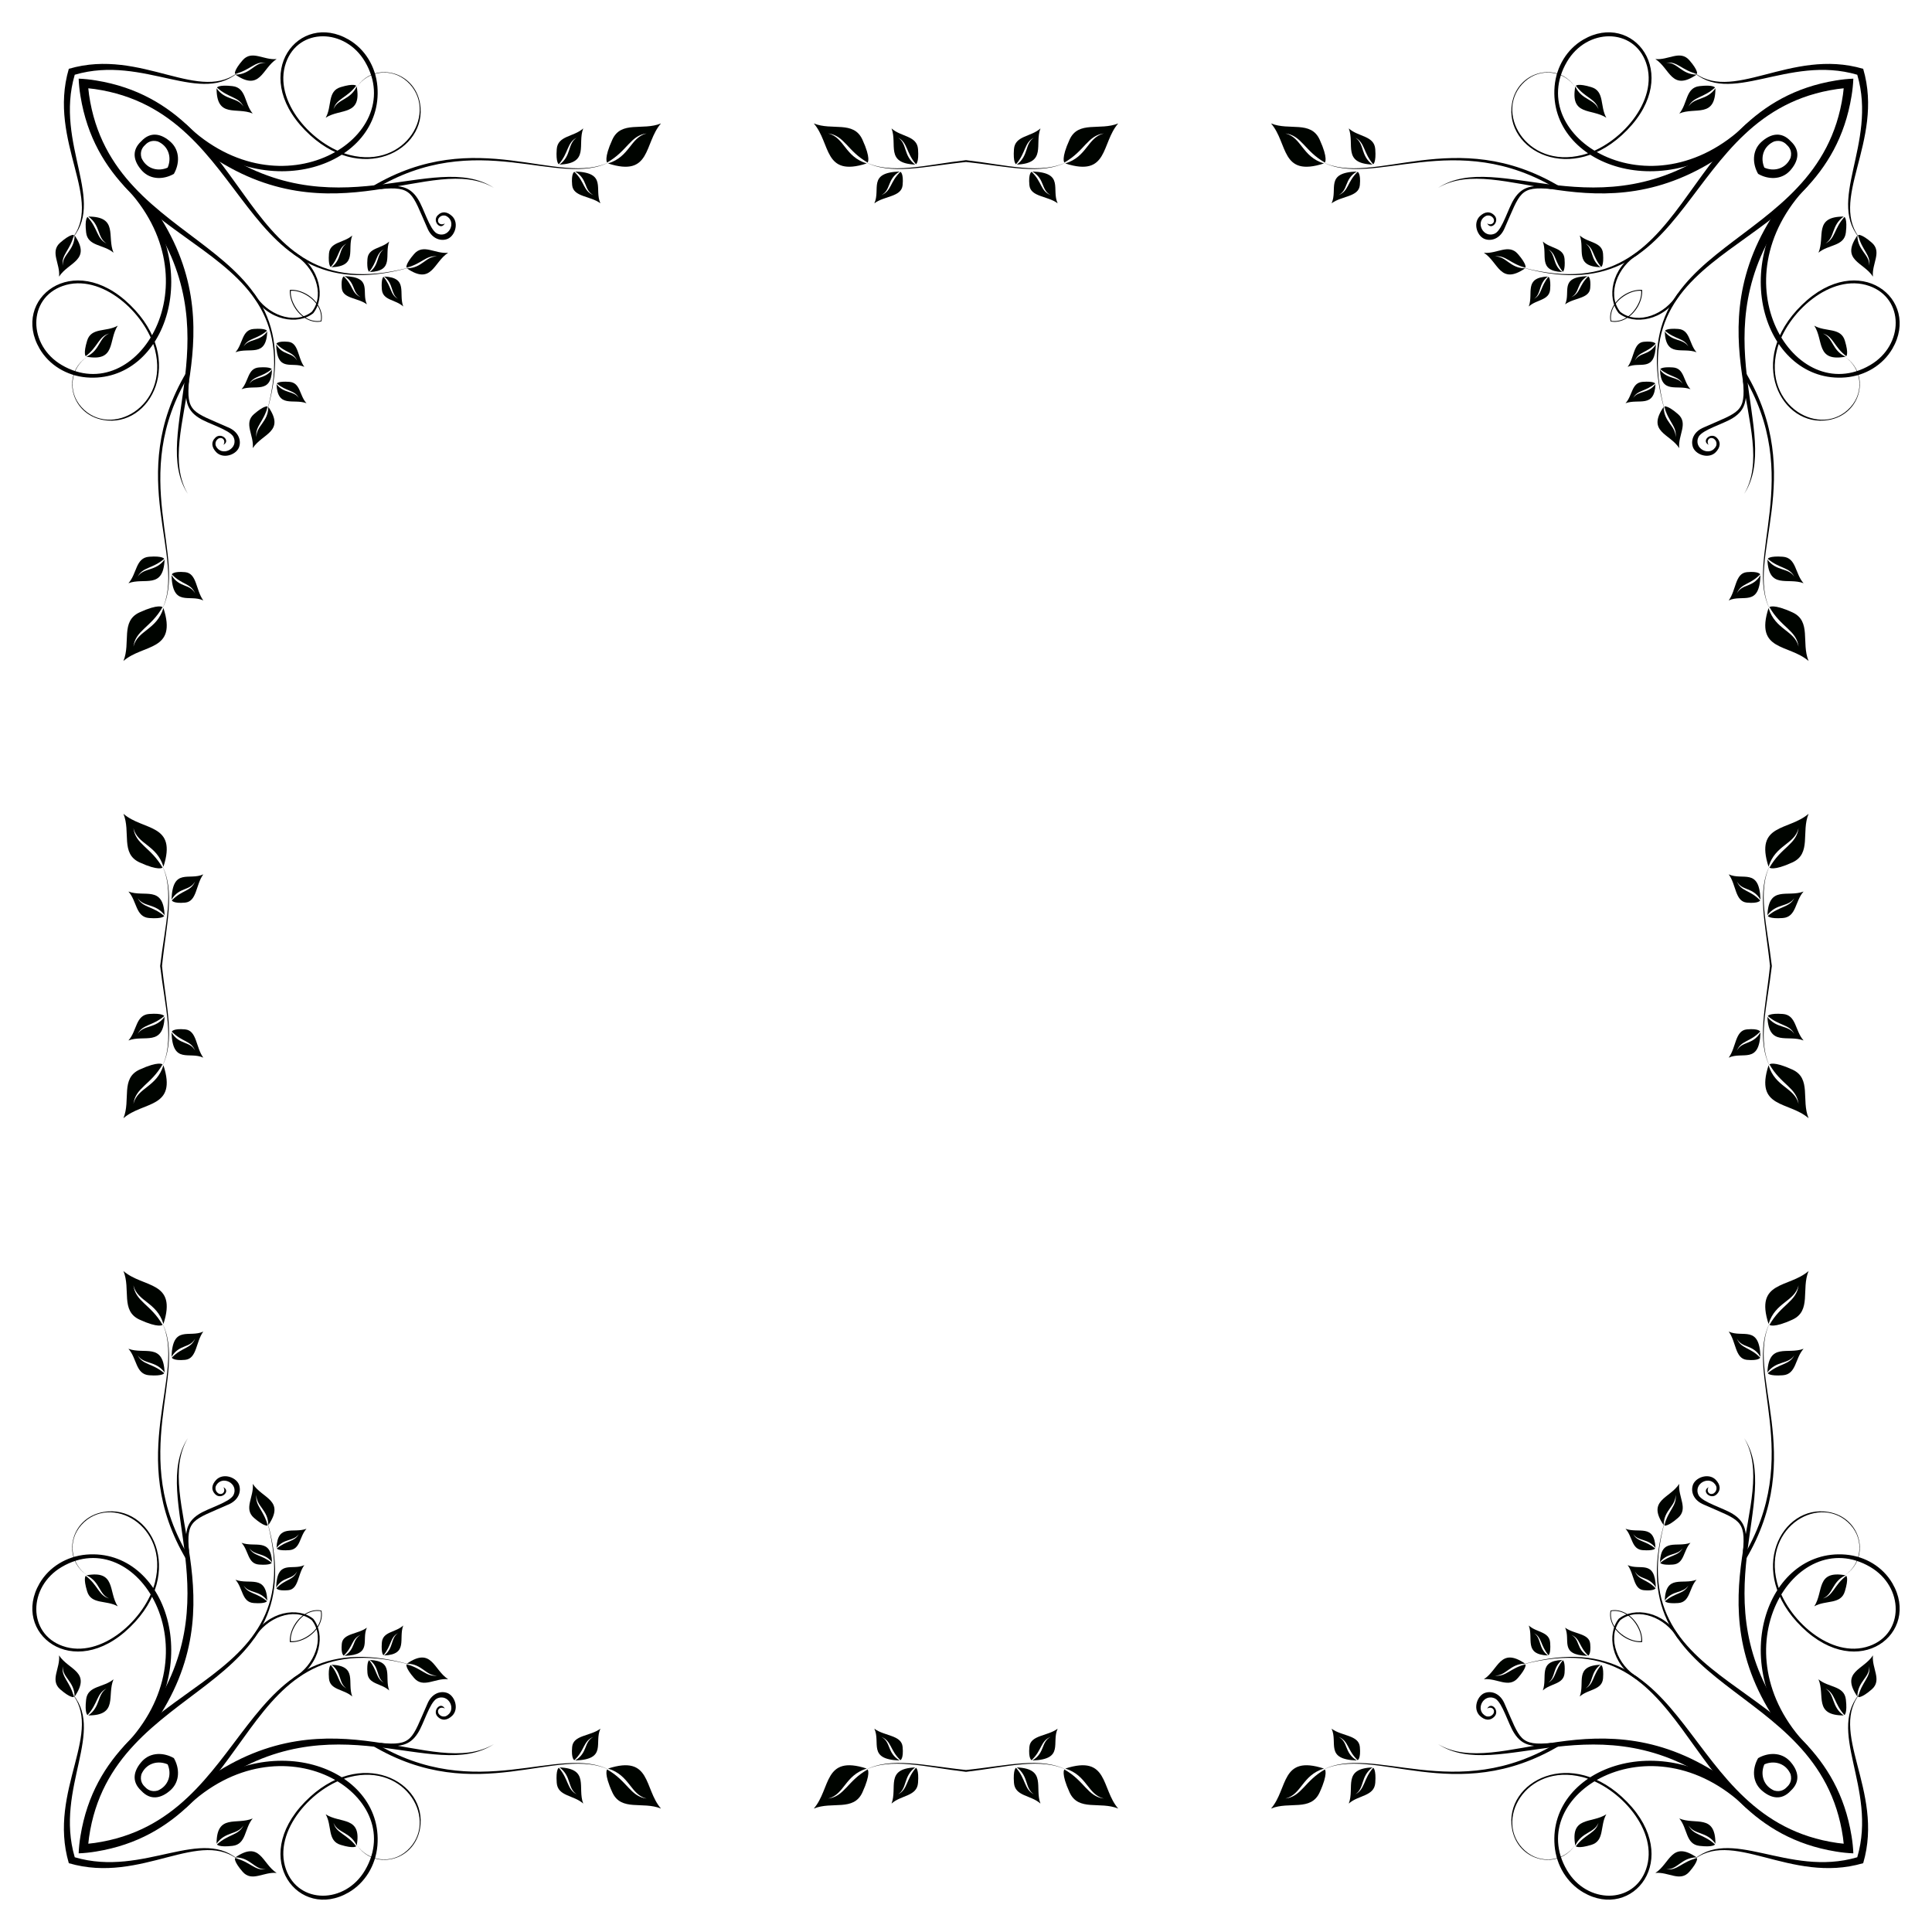 <?xml version="1.0" encoding="utf-8"?>
<!DOCTYPE svg PUBLIC "-//W3C//DTD SVG 1.1//EN" "http://www.w3.org/Graphics/SVG/1.1/DTD/svg11.dtd">
<svg xmlns="http://www.w3.org/2000/svg" xmlns:xlink="http://www.w3.org/1999/xlink" version="1.1" id="Layer_1" x="0px" y="0px" viewBox="0 0 1655.384 1655.384" enable-background="new 0 0 1655.384 1655.384" xml:space="preserve">
<g>
	<g id="layer1" transform="translate(0,-308.268)">
		<path d="M1579.726,383.925c-0.164,1.807-0.377,3.654-0.643,5.545c-19.976,138.044-199.335,119.546-151.287,275.388    c-45.547-156.128,135.514-132.061,158.637-274.257c0.876-5.259,1.381-10.228,1.553-14.935c-4.708,0.172-9.676,0.677-14.935,1.553    c-142.197,23.123-118.129,204.184-274.257,158.637c155.841,48.048,137.344-131.312,275.388-151.288    C1576.072,384.303,1577.919,384.089,1579.726,383.925z"/>
		<path d="M1579.726,1887.994c-1.807-0.164-3.654-0.377-5.545-0.643c-138.044-19.976-119.546-199.335-275.388-151.287    c156.128-45.547,132.061,135.514,274.257,158.637c5.259,0.876,10.228,1.381,14.935,1.553c-0.172-4.708-0.677-9.676-1.553-14.935    c-23.123-142.197-204.184-118.129-158.637-274.257c-48.048,155.841,131.312,137.344,151.287,275.388    C1579.349,1884.339,1579.562,1886.187,1579.726,1887.994z"/>
		<path d="M75.657,1887.994c0.164-1.807,0.377-3.654,0.643-5.545c19.976-138.044,199.335-119.547,151.288-275.388    c45.547,156.128-135.514,132.061-158.637,274.257c-0.876,5.259-1.381,10.228-1.553,14.935c4.708-0.172,9.676-0.677,14.935-1.553    c142.196-23.123,118.129-204.184,274.257-158.637c-155.841-48.048-137.344,131.312-275.388,151.287    C79.312,1887.617,77.464,1887.83,75.657,1887.994z"/>
		<path d="M75.657,383.925c1.807,0.164,3.654,0.377,5.545,0.643c138.044,19.976,119.546,199.335,275.388,151.288    C200.462,581.402,224.529,400.341,82.333,377.219c-5.259-0.876-10.228-1.381-14.935-1.553c0.172,4.708,0.677,9.676,1.553,14.935    c23.123,142.196,204.184,118.129,158.637,274.257C275.636,509.016,96.276,527.514,76.3,389.47    C76.035,387.58,75.821,385.732,75.657,383.925z"/>
		<path id="path4158_7_" d="M1549.897,462.94c-0.404,1.587-0.77,3.17-1.101,4.749c-79.076,81.778-10.62,191.062,53.682,153.349    c29.082-17.057,29.325-57.081-0.757-67.72c-33.023-11.679-71.168,23.277-79.128,54.564    c-12.408,48.768,38.212,76.639,62.969,49.253c12.499-13.826,8.989-34.033-4.983-43.238c22.183,14.286,14.802,49.282-13.886,54.262    c-40.025,6.948-71.508-51.197-22.77-98.646c48.953-47.673,102.229-4.751,77.518,37.556c-8.134,13.914-23.066,23.115-40.135,24.578    c-67.741,5.604-104.551-96.318-36.216-167.525C1546.697,463.69,1548.299,463.297,1549.897,462.94L1549.897,462.94z"/>
		<path id="path4158_6_" d="M154.672,413.754c1.587,0.404,3.17,0.77,4.749,1.101c81.778,79.076,191.062,10.62,153.349-53.682    c-17.057-29.082-57.081-29.325-67.72,0.757c-11.679,33.023,23.277,71.168,54.564,79.128c48.768,12.408,76.639-38.212,49.253-62.97    c-13.826-12.499-34.033-8.989-43.238,4.983c14.286-22.183,49.282-14.802,54.262,13.886c6.948,40.025-51.197,71.508-98.646,22.77    c-47.673-48.953-4.751-102.229,37.556-77.518c13.914,8.134,23.115,23.066,24.578,40.135    c5.604,67.741-96.318,104.551-167.525,36.216C155.422,416.955,155.029,415.352,154.672,413.754L154.672,413.754z"/>
		<path id="path4158_4_" d="M105.486,1808.979c0.404-1.587,0.77-3.17,1.101-4.749c79.076-81.778,10.62-191.062-53.682-153.349    c-29.082,17.057-29.325,57.081,0.757,67.72c33.023,11.679,71.168-23.277,79.128-54.564c12.408-48.768-38.212-76.639-62.97-49.253    c-12.499,13.826-8.989,34.033,4.983,43.238c-22.183-14.286-14.802-49.282,13.886-54.262c40.025-6.948,71.508,51.197,22.77,98.646    c-48.953,47.673-102.229,4.751-77.518-37.556c8.134-13.914,23.066-23.115,40.135-24.578    c67.741-5.604,104.551,96.318,36.216,167.525C108.687,1808.229,107.085,1808.623,105.486,1808.979L105.486,1808.979z"/>
		<path id="path4158_2_" d="M1500.712,1858.165c-1.587-0.404-3.17-0.77-4.749-1.101c-81.778-79.076-191.062-10.62-153.349,53.682    c17.057,29.082,57.081,29.325,67.72-0.757c11.679-33.023-23.277-71.168-54.564-79.128c-48.768-12.408-76.639,38.212-49.253,62.969    c13.826,12.499,34.033,8.989,43.238-4.983c-14.286,22.183-49.282,14.802-54.262-13.886c-6.948-40.025,51.197-71.508,98.646-22.77    c47.673,48.953,4.751,102.229-37.556,77.518c-13.914-8.134-23.115-23.066-24.578-40.135    c-5.604-67.741,96.318-104.551,167.525-36.216C1499.961,1854.964,1500.355,1856.567,1500.712,1858.165L1500.712,1858.165z"/>
		<path id="path4158_1_" d="M1549.897,1808.979c-0.404-1.587-0.77-3.17-1.101-4.749c-79.076-81.778-10.62-191.062,53.682-153.349    c29.082,17.057,29.325,57.081-0.757,67.72c-33.023,11.679-71.168-23.277-79.128-54.564    c-12.408-48.768,38.212-76.639,62.969-49.253c12.499,13.826,8.989,34.033-4.983,43.238c22.183-14.286,14.802-49.282-13.886-54.262    c-40.025-6.948-71.508,51.197-22.77,98.646c48.953,47.673,102.229,4.751,77.518-37.556c-8.134-13.914-23.066-23.115-40.135-24.578    c-67.741-5.604-104.551,96.318-36.216,167.525C1546.697,1808.229,1548.299,1808.623,1549.897,1808.979L1549.897,1808.979z"/>
		<path id="path4158_8_" d="M1500.712,413.754c-1.587,0.404-3.17,0.77-4.749,1.101c-81.778,79.076-191.062,10.62-153.349-53.682    c17.057-29.082,57.081-29.325,67.72,0.757c11.679,33.023-23.277,71.168-54.564,79.128c-48.768,12.408-76.639-38.212-49.253-62.97    c13.826-12.499,34.033-8.989,43.238,4.983c-14.286-22.183-49.282-14.802-54.262,13.886c-6.948,40.025,51.197,71.508,98.646,22.77    c47.673-48.953,4.751-102.229-37.556-77.518c-13.914,8.134-23.115,23.066-24.578,40.135    c-5.604,67.741,96.318,104.551,167.525,36.216C1499.961,416.955,1500.355,415.352,1500.712,413.754L1500.712,413.754z"/>
		<path id="path4158_5_" d="M105.486,462.94c0.404,1.587,0.77,3.17,1.101,4.749c79.076,81.778,10.62,191.062-53.682,153.349    c-29.082-17.057-29.325-57.081,0.757-67.72c33.023-11.679,71.168,23.277,79.128,54.564c12.408,48.768-38.212,76.639-62.97,49.253    c-12.499-13.826-8.989-34.033,4.983-43.238c-22.183,14.286-14.802,49.282,13.886,54.262c40.025,6.948,71.508-51.197,22.77-98.646    c-48.953-47.673-102.229-4.751-77.518,37.556c8.134,13.914,23.066,23.115,40.135,24.578    c67.741,5.604,104.551-96.318,36.216-167.525C108.687,463.69,107.085,463.297,105.486,462.94L105.486,462.94z"/>
		<path id="path4158_3_" d="M154.672,1858.165c1.587-0.404,3.17-0.77,4.749-1.101c81.778-79.076,191.062-10.62,153.349,53.682    c-17.057,29.082-57.081,29.325-67.72-0.757c-11.679-33.023,23.277-71.168,54.564-79.128    c48.768-12.408,76.639,38.212,49.253,62.969c-13.826,12.499-34.033,8.989-43.238-4.983c14.286,22.183,49.282,14.802,54.262-13.886    c6.948-40.025-51.197-71.508-98.646-22.77c-47.673,48.953-4.751,102.229,37.556,77.518c13.914-8.134,23.115-23.066,24.578-40.135    c5.604-67.741-96.318-104.551-167.525-36.216C155.422,1854.964,155.029,1856.567,154.672,1858.165L154.672,1858.165z"/>
		<path d="M1407.007,1715.275c-9.05,0.679-20.296-5.303-25.079-14.569c-2.318-4.49-2.753-8.78-1.946-12.457    c3.676-0.807,7.966-0.372,12.457,1.946C1401.705,1694.979,1407.687,1706.225,1407.007,1715.275z M1380.506,1688.774    c-1.226,7.117,2.06,15.997,12.469,22.112c4.86,2.854,9.397,3.878,13.255,3.611c0.266-3.858-0.757-8.394-3.611-13.255    C1396.503,1690.834,1387.623,1687.548,1380.506,1688.774z M1388.234,1696.502c-0.225,0.282-0.445,0.573-0.662,0.873    c-10.499,14.555-1.84,37.699,15.902,48.215l-0.971,1.631c-22.196-13.278-25.895-39.064-15.512-51.962    c12.898-10.383,38.684-6.684,51.962,15.512l-1.631,0.971c-10.516-17.742-33.66-26.401-48.215-15.902    C1388.807,1696.056,1388.516,1696.277,1388.234,1696.502z"/>
		<path d="M248.376,1715.275c-0.679-9.05,5.303-20.296,14.569-25.079c4.49-2.318,8.78-2.753,12.457-1.946    c0.807,3.676,0.372,7.966-1.946,12.457C268.672,1709.972,257.427,1715.954,248.376,1715.275z M274.878,1688.774    c-7.117-1.226-15.997,2.06-22.112,12.469c-2.854,4.86-3.878,9.397-3.611,13.255c3.858,0.266,8.394-0.757,13.255-3.611    C272.818,1704.771,276.104,1695.89,274.878,1688.774z M267.15,1696.502c-0.282-0.225-0.573-0.445-0.873-0.662    c-14.555-10.499-37.699-1.84-48.215,15.902l-1.631-0.971c13.278-22.196,39.064-25.895,51.962-15.512    c10.383,12.898,6.684,38.684-15.512,51.962l-0.971-1.631c17.742-10.516,26.401-33.66,15.902-48.215    C267.595,1697.075,267.374,1696.784,267.15,1696.502z"/>
		<path d="M248.376,556.644c9.05-0.68,20.296,5.303,25.079,14.569c2.318,4.49,2.753,8.78,1.946,12.457    c-3.676,0.807-7.966,0.372-12.457-1.946C253.679,576.94,247.697,565.694,248.376,556.644z M274.878,583.145    c1.226-7.117-2.06-15.997-12.469-22.112c-4.86-2.854-9.397-3.878-13.255-3.611c-0.266,3.858,0.757,8.394,3.611,13.255    C258.881,581.085,267.761,584.371,274.878,583.145z M267.15,575.417c0.225-0.282,0.445-0.573,0.662-0.873    c10.499-14.555,1.84-37.699-15.902-48.215l0.971-1.631c22.196,13.278,25.895,39.064,15.512,51.962    c-12.898,10.383-38.684,6.684-51.962-15.512l1.631-0.971c10.516,17.742,33.66,26.401,48.215,15.902    C266.576,575.863,266.867,575.642,267.15,575.417z"/>
		<path d="M1407.007,556.644c0.679,9.05-5.303,20.296-14.569,25.079c-4.49,2.318-8.78,2.753-12.457,1.946    c-0.807-3.676-0.372-7.966,1.946-12.457C1386.712,561.947,1397.957,555.965,1407.007,556.644z M1380.506,583.145    c7.117,1.226,15.997-2.06,22.112-12.469c2.854-4.86,3.878-9.397,3.611-13.255c-3.858-0.266-8.394,0.757-13.255,3.611    C1382.566,567.149,1379.28,576.029,1380.506,583.145z M1388.234,575.417c0.282,0.225,0.573,0.445,0.873,0.662    c14.555,10.499,37.699,1.84,48.215-15.902l1.631,0.971c-13.278,22.196-39.064,25.895-51.962,15.512    c-10.383-12.898-6.684-38.684,15.512-51.962l0.971,1.631c-17.742,10.516-26.401,33.66-15.902,48.215    C1387.789,574.844,1388.009,575.135,1388.234,575.417z"/>
		<path d="M1591.344,372.308c17.556,59.78-28.182,109.333,3.931,142.153c-30.436-34.026,19.603-84.366,1.149-147.232    c-62.866-18.454-113.206,31.585-147.233,1.149C1482.011,400.49,1531.563,354.752,1591.344,372.308z"/>
		<path d="M1591.344,1899.611c-59.78,17.556-109.333-28.182-142.153,3.931c34.026-30.436,84.366,19.603,147.233,1.149    c18.454-62.866-31.585-113.206-1.149-147.232C1563.162,1790.279,1608.899,1839.831,1591.344,1899.611z"/>
		<path d="M64.04,1899.611c-17.556-59.78,28.182-109.333-3.931-142.152c30.436,34.026-19.603,84.366-1.149,147.232    c62.866,18.454,113.206-31.585,147.232-1.149C173.373,1871.429,123.82,1917.167,64.04,1899.611z"/>
		<path d="M64.04,372.308c59.78-17.556,109.333,28.182,142.153-3.931c-34.026,30.436-84.366-19.603-147.232-1.149    c-18.454,62.866,31.585,113.206,1.149,147.232C92.222,481.64,46.484,432.088,64.04,372.308z"/>
		<path id="path4261_7_" d="M1530.63,489.99c-75.768,103.786-2.583,189.745-36.194,241.455    c31.059-52.638-45.889-137.981,29.699-246.094L1530.63,489.99z"/>
		<path id="path4261_6_" d="M181.722,433.022c103.786,75.768,189.745,2.583,241.455,36.194    c-52.638-31.059-137.981,45.889-246.094-29.699L181.722,433.022z"/>
		<path id="path4261_4_" d="M124.754,1781.929c75.768-103.786,2.583-189.745,36.194-241.455    c-31.059,52.638,45.889,137.981-29.699,246.094L124.754,1781.929z"/>
		<path id="path4261_2_" d="M1473.662,1838.897c-103.786-75.768-189.745-2.583-241.455-36.194    c52.638,31.059,137.981-45.889,246.094,29.699L1473.662,1838.897z"/>
		<path id="path4261_1_" d="M1530.63,1781.929c-75.768-103.786-2.583-189.745-36.194-241.455    c31.059,52.638-45.889,137.981,29.699,246.094L1530.63,1781.929z"/>
		<path id="path4261_8_" d="M1473.662,433.022c-103.786,75.768-189.745,2.583-241.455,36.194    c52.638-31.059,137.981,45.889,246.094-29.699L1473.662,433.022z"/>
		<path id="path4261_5_" d="M124.754,489.99c75.768,103.786,2.583,189.745,36.194,241.455    c-31.059-52.638,45.889-137.981-29.699-246.094L124.754,489.99z"/>
		<path id="path4261_3_" d="M181.722,1838.897c103.786-75.768,189.745-2.583,241.455-36.194    c-52.638,31.059-137.981-45.889-246.094,29.699L181.722,1838.897z"/>
		<path d="M1511.756,1820.024c-0.224,0.486-0.424,0.988-0.599,1.507c-2.782,8.245,0.318,17.179,9.027,20.934    c5.556,1.546,9.089-1.021,10.922-3.091c2.07-1.832,4.637-5.365,3.091-10.921c-3.755-8.71-12.69-11.809-20.934-9.027    C1512.745,1819.6,1512.242,1819.8,1511.756,1820.024z M1534.351,1842.619c-7.914,8.624-17.265,6.656-25.375-0.772    c-7.942-7.452-7.431-18.723-2.573-27.176c8.453-4.859,19.724-5.369,27.176,2.573    C1541.008,1825.354,1542.975,1834.705,1534.351,1842.619z"/>
		<path d="M143.627,1820.024c-0.486-0.224-0.988-0.424-1.507-0.599c-8.245-2.782-17.179,0.318-20.934,9.027    c-1.546,5.556,1.021,9.089,3.091,10.921c1.832,2.07,5.366,4.637,10.921,3.091c8.71-3.755,11.809-12.689,9.027-20.934    C144.051,1821.012,143.851,1820.51,143.627,1820.024z M121.033,1842.619c-8.624-7.914-6.656-17.265,0.772-25.375    c7.452-7.942,18.723-7.431,27.176-2.573c4.858,8.453,5.369,19.724-2.573,27.176    C138.297,1849.275,128.946,1851.242,121.033,1842.619z"/>
		<path d="M143.627,451.895c0.224-0.486,0.424-0.988,0.599-1.507c2.782-8.245-0.318-17.179-9.027-20.934    c-5.556-1.546-9.089,1.021-10.921,3.091c-2.07,1.832-4.637,5.366-3.091,10.922c3.755,8.71,12.69,11.809,20.934,9.027    C142.639,452.319,143.141,452.119,143.627,451.895z M121.033,429.3c7.914-8.624,17.265-6.656,25.375,0.772    c7.942,7.452,7.431,18.723,2.573,27.176c-8.453,4.858-19.724,5.369-27.176-2.573C114.376,446.565,112.409,437.214,121.033,429.3z"/>
		<path d="M1511.756,451.895c0.486,0.224,0.988,0.424,1.507,0.599c8.245,2.782,17.179-0.318,20.934-9.027    c1.546-5.556-1.021-9.089-3.091-10.922c-1.832-2.07-5.366-4.637-10.922-3.091c-8.709,3.755-11.809,12.69-9.027,20.934    C1511.332,450.907,1511.533,451.409,1511.756,451.895z M1534.351,429.3c8.624,7.914,6.656,17.265-0.772,25.375    c-7.452,7.942-18.724,7.431-27.176,2.573c-4.858-8.453-5.369-19.724,2.573-27.176    C1517.086,422.644,1526.437,420.677,1534.351,429.3z"/>
		<path id="path4271_7_" d="M1495.579,636.157c1.112,13.317,1.03,22.887-10.773,30.23c-7.946,5.087-25.67,9.856-29.333,16.018    c-5.255,10.346,10.296,18.01,15.019,7.797c1.325-4.322-2.485-6.284-2.474-6.273c-3.909-1.623-6.257,2.586-3.966,5.484    c-6.605-3.343,1.554-10.956,6.664-6.3c4.235,4.063,3.138,8.711-0.679,12.666c-6.191,6.262-18.01,1.876-19.743-5.19    c-1.533-5.552,0.957-12.63,9.795-16.213c30.225-13.438,35.927-12.457,33.286-40.377L1495.579,636.157z"/>
		<path id="path4271_6_" d="M327.889,468.072c13.316-1.112,22.887-1.03,30.23,10.773c5.087,7.947,9.856,25.67,16.018,29.333    c10.346,5.255,18.01-10.296,7.797-15.019c-4.322-1.325-6.284,2.485-6.273,2.474c-1.623,3.909,2.586,6.257,5.484,3.966    c-3.343,6.605-10.956-1.554-6.3-6.664c4.063-4.235,8.711-3.138,12.666,0.679c6.262,6.191,1.876,18.01-5.19,19.743    c-5.552,1.533-12.63-0.957-16.213-9.795c-13.438-30.225-12.457-35.927-40.377-33.286L327.889,468.072z"/>
		<path id="path4271_4_" d="M159.804,1635.762c-1.112-13.317-1.03-22.887,10.773-30.23c7.946-5.087,25.67-9.856,29.333-16.018    c5.255-10.346-10.296-18.01-15.019-7.797c-1.325,4.322,2.485,6.284,2.474,6.273c3.909,1.623,6.257-2.586,3.966-5.484    c6.605,3.343-1.554,10.956-6.664,6.3c-4.235-4.063-3.138-8.711,0.679-12.665c6.191-6.262,18.01-1.876,19.743,5.189    c1.533,5.552-0.957,12.63-9.795,16.213c-30.225,13.438-35.927,12.457-33.286,40.377L159.804,1635.762z"/>
		<path id="path4271_2_" d="M1327.494,1803.847c-13.316,1.112-22.887,1.03-30.23-10.773c-5.087-7.946-9.856-25.67-16.018-29.333    c-10.346-5.255-18.01,10.296-7.797,15.019c4.322,1.325,6.284-2.485,6.273-2.474c1.623-3.909-2.586-6.257-5.484-3.966    c3.343-6.605,10.956,1.554,6.3,6.664c-4.063,4.235-8.711,3.138-12.666-0.679c-6.261-6.191-1.876-18.01,5.19-19.743    c5.552-1.533,12.63,0.957,16.213,9.795c13.438,30.225,12.457,35.927,40.377,33.286L1327.494,1803.847z"/>
		<path id="path4271_1_" d="M1495.579,1635.762c1.112-13.317,1.03-22.887-10.773-30.23c-7.946-5.087-25.67-9.856-29.333-16.018    c-5.255-10.346,10.296-18.01,15.019-7.797c1.325,4.322-2.485,6.284-2.474,6.273c-3.909,1.623-6.257-2.586-3.966-5.484    c-6.605,3.343,1.554,10.956,6.664,6.3c4.235-4.063,3.138-8.711-0.679-12.665c-6.191-6.262-18.01-1.876-19.743,5.189    c-1.533,5.552,0.957,12.63,9.795,16.213c30.225,13.438,35.927,12.457,33.286,40.377L1495.579,1635.762z"/>
		<path id="path4271_8_" d="M1327.494,468.072c-13.316-1.112-22.887-1.03-30.23,10.773c-5.087,7.947-9.856,25.67-16.018,29.333    c-10.346,5.255-18.01-10.296-7.797-15.019c4.322-1.325,6.284,2.485,6.273,2.474c1.623,3.909-2.586,6.257-5.484,3.966    c3.343,6.605,10.956-1.554,6.3-6.664c-4.063-4.235-8.711-3.138-12.666,0.679c-6.261,6.191-1.876,18.01,5.19,19.743    c5.552,1.533,12.63-0.957,16.213-9.795c13.438-30.225,12.457-35.927,40.377-33.286L1327.494,468.072z"/>
		<path id="path4271_5_" d="M159.804,636.157c-1.112,13.317-1.03,22.887,10.773,30.23c7.946,5.087,25.67,9.856,29.333,16.018    c5.255,10.346-10.296,18.01-15.019,7.797c-1.325-4.322,2.485-6.284,2.474-6.273c3.909-1.623,6.257,2.586,3.966,5.484    c6.605-3.343-1.554-10.956-6.664-6.3c-4.235,4.063-3.138,8.711,0.679,12.666c6.191,6.262,18.01,1.876,19.743-5.19    c1.533-5.552-0.957-12.63-9.795-16.213c-30.225-13.438-35.927-12.457-33.286-40.377L159.804,636.157z"/>
		<path id="path4271_3_" d="M327.889,1803.847c13.316,1.112,22.887,1.03,30.23-10.773c5.087-7.946,9.856-25.67,16.018-29.333    c10.346-5.255,18.01,10.296,7.797,15.019c-4.322,1.325-6.284-2.485-6.273-2.474c-1.623-3.909,2.586-6.257,5.484-3.966    c-3.343-6.605-10.956,1.554-6.3,6.664c4.063,4.235,8.711,3.138,12.666-0.679c6.262-6.191,1.876-18.01-5.19-19.743    c-5.552-1.533-12.63,0.957-16.213,9.795c-13.438,30.225-12.457,35.927-40.377,33.286L327.889,1803.847z"/>
		<path id="path4273_7_" d="M1495.5,627.027c53.758,89.941-1.138,160.011,21.405,204.114    c-23.548-43.801,30.007-114.072-24.05-202.516L1495.5,627.027z"/>
		<path id="path4273_6_" d="M318.759,468.151c89.941-53.758,160.011,1.138,204.114-21.405    c-43.801,23.548-114.072-30.007-202.516,24.05L318.759,468.151z"/>
		<path id="path4273_4_" d="M159.883,1644.892c-53.758-89.941,1.138-160.011-21.405-204.114    c23.548,43.801-30.007,114.072,24.05,202.516L159.883,1644.892z"/>
		<path id="path4273_2_" d="M1336.624,1803.768c-89.941,53.758-160.011-1.138-204.114,21.405    c43.801-23.548,114.072,30.007,202.516-24.05L1336.624,1803.768z"/>
		<path id="path4273_1_" d="M1495.5,1644.892c53.758-89.941-1.138-160.011,21.405-204.114    c-23.548,43.801,30.007,114.072-24.05,202.516L1495.5,1644.892z"/>
		<path id="path4273_8_" d="M1336.624,468.151c-89.941-53.758-160.011,1.138-204.114-21.405    c43.801,23.548,114.072-30.007,202.516,24.05L1336.624,468.151z"/>
		<path id="path4273_5_" d="M159.883,627.027c-53.758,89.941,1.138,160.011-21.405,204.114    c23.548-43.801-30.007-114.072,24.05-202.516L159.883,627.027z"/>
		<path id="path4273_3_" d="M318.759,1803.768c89.941,53.758,160.011-1.138,204.114,21.405    c-43.801-23.548-114.072,30.007-202.516-24.05L318.759,1803.768z"/>
		<path id="path4277_7_" fill="#000400" d="M1394.619,622.617c10.648-4.963,23.322,5.378,24.171-19.189    c-6.058,9.813-13.811,6.298-17.968,13.827c3.346-7.89,9.966-6.33,17.738-14.462c0,0-0.958-2.512-10.081-1.673    C1399.356,601.959,1400.389,614.836,1394.619,622.617L1394.619,622.617z"/>
		<path id="path4277_6_" fill="#000400" d="M314.35,569.033c-4.963-10.648,5.377-23.322-19.189-24.171    c9.813,6.059,6.298,13.811,13.827,17.968c-7.89-3.346-6.33-9.966-14.462-17.738c0,0-2.512,0.958-1.673,10.081    C293.691,564.296,306.568,563.262,314.35,569.033L314.35,569.033z"/>
		<path id="path4277_4_" fill="#000400" d="M260.765,1649.302c-10.648,4.963-23.322-5.378-24.171,19.188    c6.058-9.813,13.811-6.298,17.968-13.827c-3.346,7.89-9.966,6.33-17.738,14.462c0,0,0.958,2.512,10.081,1.673    C256.028,1669.96,254.994,1657.083,260.765,1649.302L260.765,1649.302z"/>
		<path id="path4277_2_" fill="#000400" d="M1341.034,1702.886c4.963,10.648-5.377,23.322,19.189,24.171    c-9.813-6.058-6.298-13.811-13.827-17.968c7.89,3.346,6.33,9.966,14.462,17.738c0,0,2.512-0.958,1.673-10.081    S1348.816,1708.657,1341.034,1702.886L1341.034,1702.886z"/>
		<path id="path4277_1_" fill="#000400" d="M1394.619,1649.302c10.648,4.963,23.322-5.378,24.171,19.188    c-6.058-9.813-13.811-6.298-17.968-13.827c3.346,7.89,9.966,6.33,17.738,14.462c0,0-0.958,2.512-10.081,1.673    S1400.389,1657.083,1394.619,1649.302L1394.619,1649.302z"/>
		<path id="path4277_8_" fill="#000400" d="M1341.034,569.033c4.963-10.648-5.377-23.322,19.189-24.171    c-9.813,6.059-6.298,13.811-13.827,17.968c7.89-3.346,6.33-9.966,14.462-17.738c0,0,2.512,0.958,1.673,10.081    S1348.816,563.262,1341.034,569.033L1341.034,569.033z"/>
		<path id="path4277_5_" fill="#000400" d="M260.765,622.617c-10.648-4.963-23.322,5.378-24.171-19.189    c6.058,9.813,13.811,6.298,17.968,13.827c-3.346-7.89-9.966-6.33-17.738-14.462c0,0,0.958-2.512,10.081-1.673    C256.028,601.959,254.994,614.836,260.765,622.617L260.765,622.617z"/>
		<path id="path4277_3_" fill="#000400" d="M314.35,1702.886c-4.963,10.648,5.377,23.322-19.189,24.171    c9.813-6.058,6.298-13.811,13.827-17.968c-7.89,3.346-6.33,9.966-14.462,17.738c0,0-2.512-0.958-1.673-10.081    C293.691,1707.624,306.568,1708.657,314.35,1702.886L314.35,1702.886z"/>
		<path id="path4279_7_" fill="#000400" d="M1392.773,653.767c11.295-4.223,24.781,4.585,25.683-16.356    c-6.438,8.364-14.675,5.368-19.093,11.785c3.555-6.725,10.59-5.396,18.848-12.327c0,0-1.018-2.141-10.712-1.426    C1397.807,636.159,1398.905,647.134,1392.773,653.767L1392.773,653.767z"/>
		<path id="path4279_6_" fill="#000400" d="M345.499,570.879c-4.223-11.295,4.585-24.781-16.356-25.683    c8.364,6.437,5.368,14.675,11.785,19.093c-6.725-3.555-5.396-10.59-12.327-18.848c0,0-2.141,1.018-1.426,10.712    S338.867,564.747,345.499,570.879L345.499,570.879z"/>
		<path id="path4279_4_" fill="#000400" d="M262.611,1618.152c-11.295,4.223-24.781-4.585-25.683,16.356    c6.437-8.365,14.675-5.368,19.093-11.785c-3.555,6.725-10.59,5.396-18.848,12.327c0,0,1.018,2.141,10.712,1.426    S256.479,1624.785,262.611,1618.152L262.611,1618.152z"/>
		<path id="path4279_2_" fill="#000400" d="M1309.884,1701.041c4.223,11.295-4.585,24.781,16.356,25.683    c-8.364-6.437-5.368-14.675-11.785-19.093c6.725,3.555,5.396,10.59,12.327,18.848c0,0,2.141-1.018,1.426-10.712    C1327.493,1706.074,1316.517,1707.172,1309.884,1701.041L1309.884,1701.041z"/>
		<path id="path4279_1_" fill="#000400" d="M1392.773,1618.152c11.295,4.223,24.781-4.585,25.683,16.356    c-6.438-8.365-14.675-5.368-19.093-11.785c3.555,6.725,10.59,5.396,18.848,12.327c0,0-1.018,2.141-10.712,1.426    C1397.807,1635.76,1398.905,1624.785,1392.773,1618.152L1392.773,1618.152z"/>
		<path id="path4279_8_" fill="#000400" d="M1309.884,570.879c4.223-11.295-4.585-24.781,16.356-25.683    c-8.364,6.437-5.368,14.675-11.785,19.093c6.725-3.555,5.396-10.59,12.327-18.848c0,0,2.141,1.018,1.426,10.712    C1327.493,565.845,1316.517,564.747,1309.884,570.879L1309.884,570.879z"/>
		<path id="path4279_5_" fill="#000400" d="M262.611,653.767c-11.295-4.223-24.781,4.585-25.683-16.356    c6.437,8.364,14.675,5.368,19.093,11.785c-3.555-6.725-10.59-5.396-18.848-12.327c0,0,1.018-2.141,10.712-1.426    S256.479,647.134,262.611,653.767L262.611,653.767z"/>
		<path id="path4279_3_" fill="#000400" d="M345.499,1701.041c-4.223,11.295,4.585,24.781-16.356,25.683    c8.364-6.437,5.368-14.675,11.785-19.093c-6.725,3.555-5.396,10.59-12.327,18.848c0,0-2.141-1.018-1.426-10.712    C327.891,1706.074,338.867,1707.172,345.499,1701.041L345.499,1701.041z"/>
		<path id="path4281_7_" fill="#000400" d="M1453.629,610.09c-11.974-4.598-26.295,4.988-27.252-17.825    c6.831,9.116,15.571,5.85,20.258,12.844c-3.773-7.329-11.237-5.88-19.999-13.434c0,0,1.08-2.333,11.366-1.554    S1447.123,602.861,1453.629,610.09L1453.629,610.09z"/>
		<path id="path4281_6_" fill="#000400" d="M301.822,510.023c-4.598,11.974,4.988,26.295-17.825,27.252    c9.116-6.831,5.85-15.571,12.844-20.258c-7.329,3.773-5.88,11.237-13.434,19.999c0,0-2.333-1.08-1.554-11.366    C282.632,515.364,294.593,516.529,301.822,510.023L301.822,510.023z"/>
		<path id="path4281_4_" fill="#000400" d="M201.755,1661.829c11.974,4.598,26.295-4.988,27.252,17.825    c-6.831-9.116-15.571-5.85-20.258-12.844c3.773,7.329,11.237,5.88,19.999,13.434c0,0-1.08,2.333-11.366,1.554    C207.096,1681.019,208.261,1669.058,201.755,1661.829L201.755,1661.829z"/>
		<path id="path4281_2_" fill="#000400" d="M1353.562,1761.897c4.598-11.974-4.988-26.295,17.825-27.252    c-9.116,6.831-5.85,15.571-12.844,20.258c7.329-3.773,5.88-11.237,13.434-19.999c0,0,2.333,1.08,1.554,11.366    C1372.752,1756.556,1360.79,1755.39,1353.562,1761.897L1353.562,1761.897z"/>
		<path id="path4281_1_" fill="#000400" d="M1453.629,1661.829c-11.974,4.598-26.295-4.988-27.252,17.825    c6.831-9.116,15.571-5.85,20.258-12.844c-3.773,7.329-11.237,5.88-19.999,13.434c0,0,1.08,2.333,11.366,1.554    C1448.288,1681.019,1447.123,1669.058,1453.629,1661.829L1453.629,1661.829z"/>
		<path id="path4281_8_" fill="#000400" d="M1353.562,510.023c4.598,11.974-4.988,26.295,17.825,27.252    c-9.116-6.831-5.85-15.571-12.844-20.258c7.329,3.773,5.88,11.237,13.434,19.999c0,0,2.333-1.08,1.554-11.366    C1372.752,515.364,1360.79,516.529,1353.562,510.023L1353.562,510.023z"/>
		<path id="path4281_5_" fill="#000400" d="M201.755,610.09c11.974-4.598,26.295,4.988,27.252-17.825    c-6.831,9.116-15.571,5.85-20.258,12.844c3.773-7.329,11.237-5.88,19.999-13.434c0,0-1.08-2.333-11.366-1.554    S208.261,602.861,201.755,610.09L201.755,610.09z"/>
		<path id="path4281_3_" fill="#000400" d="M301.822,1761.897c-4.598-11.974,4.988-26.295-17.825-27.252    c9.116,6.831,5.85,15.571,12.844,20.258c-7.329-3.773-5.88-11.237-13.434-19.999c0,0-2.333,1.08-1.554,11.366    C282.632,1756.556,294.593,1755.39,301.822,1761.897L301.822,1761.897z"/>
		<path id="path4283_7_" fill="#000400" d="M1448.428,641.742c-11.493-4.297-25.215,4.654-26.133-16.642    c6.55,8.511,14.932,5.462,19.427,11.991c-3.618-6.843-10.775-5.49-19.178-12.543c0,0,1.036-2.178,10.899-1.451    C1443.306,623.826,1442.189,634.993,1448.428,641.742L1448.428,641.742z"/>
		<path id="path4283_6_" fill="#000400" d="M333.474,515.223c-4.297,11.493,4.654,25.215-16.642,26.133    c8.511-6.55,5.462-14.932,11.991-19.427c-6.843,3.618-5.49,10.775-12.543,19.178c0,0-2.178-1.036-1.451-10.899    C315.558,520.345,326.725,521.462,333.474,515.223L333.474,515.223z"/>
		<path id="path4283_4_" fill="#000400" d="M206.956,1630.177c11.493,4.297,25.215-4.654,26.133,16.642    c-6.55-8.511-14.932-5.462-19.427-11.991c3.618,6.843,10.775,5.49,19.178,12.543c0,0-1.036,2.178-10.899,1.451    S213.194,1636.926,206.956,1630.177L206.956,1630.177z"/>
		<path id="path4283_2_" fill="#000400" d="M1321.909,1756.696c4.297-11.493-4.654-25.215,16.642-26.133    c-8.511,6.55-5.462,14.932-11.992,19.427c6.843-3.618,5.49-10.775,12.543-19.178c0,0,2.178,1.036,1.451,10.899    S1328.658,1750.457,1321.909,1756.696L1321.909,1756.696z"/>
		<path id="path4283_1_" fill="#000400" d="M1448.428,1630.177c-11.493,4.297-25.215-4.654-26.133,16.642    c6.55-8.511,14.932-5.462,19.427-11.991c-3.618,6.843-10.775,5.49-19.178,12.543c0,0,1.036,2.178,10.899,1.451    C1443.306,1648.094,1442.189,1636.926,1448.428,1630.177L1448.428,1630.177z"/>
		<path id="path4283_8_" fill="#000400" d="M1321.909,515.223c4.297,11.493-4.654,25.215,16.642,26.133    c-8.511-6.55-5.462-14.932-11.992-19.427c6.843,3.618,5.49,10.775,12.543,19.178c0,0,2.178-1.036,1.451-10.899    S1328.658,521.462,1321.909,515.223L1321.909,515.223z"/>
		<path id="path4283_5_" fill="#000400" d="M206.956,641.742c11.493-4.297,25.215,4.654,26.133-16.642    c-6.55,8.511-14.932,5.462-19.427,11.991c3.618-6.843,10.775-5.49,19.178-12.543c0,0-1.036-2.178-10.899-1.451    S213.194,634.993,206.956,641.742L206.956,641.742z"/>
		<path id="path4283_3_" fill="#000400" d="M333.474,1756.696c-4.297-11.493,4.654-25.215-16.642-26.133    c8.511,6.55,5.462,14.932,11.991,19.427c-6.843-3.618-5.49-10.775-12.543-19.178c0,0-2.178,1.036-1.451,10.899    C315.558,1751.574,326.725,1750.457,333.474,1756.696L333.474,1756.696z"/>
		<path id="path4285_7_" fill="#000400" d="M1438.796,692.236c-8.081-12.58-28.012-13.847-13.36-35.31    c0.182,13.086,10.587,16.226,10.208,25.879c1.463-9.318-6.509-13.221-9.563-26.235c0,0,2.6-1.37,11.695,6.537    C1446.871,671.014,1437.632,681.097,1438.796,692.236L1438.796,692.236z"/>
		<path id="path4285_6_" fill="#000400" d="M383.968,524.856c-12.58,8.081-13.847,28.012-35.311,13.36    c13.086-0.182,16.226-10.587,25.879-10.209c-9.318-1.463-13.221,6.509-26.235,9.563c0,0-1.37-2.6,6.537-11.695    C362.746,516.78,372.829,526.02,383.968,524.856L383.968,524.856z"/>
		<path id="path4285_4_" fill="#000400" d="M216.588,1579.683c8.081,12.58,28.012,13.847,13.36,35.31    c-0.182-13.085-10.587-16.226-10.209-25.879c-1.463,9.318,6.509,13.221,9.563,26.235c0,0-2.6,1.37-11.695-6.537    S217.752,1590.822,216.588,1579.683L216.588,1579.683z"/>
		<path id="path4285_2_" fill="#000400" d="M1271.415,1747.063c12.58-8.081,13.847-28.011,35.311-13.36    c-13.085,0.182-16.226,10.587-25.879,10.208c9.318,1.463,13.221-6.509,26.235-9.563c0,0,1.37,2.6-6.537,11.695    C1292.638,1755.139,1282.554,1745.9,1271.415,1747.063L1271.415,1747.063z"/>
		<path id="path4285_1_" fill="#000400" d="M1438.796,1579.683c-8.081,12.58-28.012,13.847-13.36,35.31    c0.182-13.085,10.587-16.226,10.208-25.879c1.463,9.318-6.509,13.221-9.563,26.235c0,0,2.6,1.37,11.695-6.537    C1446.871,1600.905,1437.632,1590.822,1438.796,1579.683L1438.796,1579.683z"/>
		<path id="path4285_8_" fill="#000400" d="M1271.415,524.856c12.58,8.081,13.847,28.012,35.311,13.36    c-13.085-0.182-16.226-10.587-25.879-10.209c9.318-1.463,13.221,6.509,26.235,9.563c0,0,1.37-2.6-6.537-11.695    C1292.638,516.78,1282.554,526.02,1271.415,524.856L1271.415,524.856z"/>
		<path id="path4285_5_" fill="#000400" d="M216.588,692.236c8.081-12.58,28.012-13.847,13.36-35.31    c-0.182,13.086-10.587,16.226-10.209,25.879c-1.463-9.318,6.509-13.221,9.563-26.235c0,0-2.6-1.37-11.695,6.537    S217.752,681.097,216.588,692.236L216.588,692.236z"/>
		<path id="path4285_3_" fill="#000400" d="M383.968,1747.063c-12.58-8.081-13.847-28.011-35.311-13.36    c13.086,0.182,16.226,10.587,25.879,10.208c-9.318,1.463-13.221-6.509-26.235-9.563c0,0-1.37,2.6,6.537,11.695    C362.746,1755.139,372.829,1745.9,383.968,1747.063L383.968,1747.063z"/>
		<path id="path4287_7_" fill="#000400" d="M1604.789,545.291c-8.081-12.58-28.012-13.847-13.36-35.311    c0.182,13.086,10.587,16.226,10.208,25.879c1.463-9.318-6.509-13.221-9.563-26.235c0,0,2.6-1.37,11.695,6.537    C1612.865,524.069,1603.625,534.152,1604.789,545.291z"/>
		<path id="path4287_6_" fill="#000400" d="M237.024,358.862c-12.58,8.081-13.847,28.012-35.311,13.36    c13.086-0.182,16.226-10.587,25.879-10.209c-9.318-1.463-13.221,6.509-26.235,9.563c0,0-1.37-2.6,6.537-11.695    C215.801,350.787,225.884,360.026,237.024,358.862z"/>
		<path id="path4287_4_" fill="#000400" d="M50.595,1726.628c8.081,12.58,28.012,13.847,13.36,35.311    c-0.182-13.086-10.587-16.226-10.209-25.879c-1.463,9.318,6.509,13.221,9.563,26.235c0,0-2.6,1.37-11.695-6.537    C42.519,1747.85,51.758,1737.767,50.595,1726.628z"/>
		<path id="path4287_2_" fill="#000400" d="M1418.36,1913.057c12.58-8.081,13.847-28.012,35.311-13.36    c-13.086,0.182-16.226,10.587-25.879,10.208c9.318,1.463,13.221-6.509,26.235-9.563c0,0,1.37,2.6-6.537,11.695    C1439.583,1921.133,1429.499,1911.893,1418.36,1913.057z"/>
		<path id="path4287_1_" fill="#000400" d="M1604.789,1726.628c-8.081,12.58-28.012,13.847-13.36,35.311    c0.182-13.086,10.587-16.226,10.208-25.879c1.463,9.318-6.509,13.221-9.563,26.235c0,0,2.6,1.37,11.695-6.537    C1612.865,1747.85,1603.625,1737.767,1604.789,1726.628z"/>
		<path id="path4287_8_" fill="#000400" d="M1418.36,358.862c12.58,8.081,13.847,28.012,35.311,13.36    c-13.086-0.182-16.226-10.587-25.879-10.209c9.318-1.463,13.221,6.509,26.235,9.563c0,0,1.37-2.6-6.537-11.695    C1439.583,350.787,1429.499,360.026,1418.36,358.862z"/>
		<path id="path4287_5_" fill="#000400" d="M50.595,545.291c8.081-12.58,28.012-13.847,13.36-35.311    c-0.182,13.086-10.587,16.226-10.209,25.879c-1.463-9.318,6.509-13.221,9.563-26.235c0,0-2.6-1.37-11.695,6.537    C42.519,524.069,51.758,534.152,50.595,545.291z"/>
		<path id="path4287_3_" fill="#000400" d="M237.024,1913.057c-12.58-8.081-13.847-28.012-35.311-13.36    c13.086,0.182,16.226,10.587,25.879,10.208c-9.318,1.463-13.221-6.509-26.235-9.563c0,0-1.37,2.6,6.537,11.695    C215.801,1921.133,225.884,1911.893,237.024,1913.057z"/>
		<path id="path4289_7_" fill="#000400" d="M1558.116,524.788c5.824-13.771-4.365-30.939,21.609-30.958    c-10.699,7.536-7.42,17.897-15.601,23.033c8.517-4.052,7.24-12.835,16.26-22.702c0,0,2.599,1.373,1.204,13.344    C1580.193,519.477,1566.654,517.54,1558.116,524.788L1558.116,524.788z"/>
		<path id="path4289_6_" fill="#000400" d="M216.52,405.536c-13.771-5.824-30.939,4.365-30.958-21.609    c7.536,10.699,17.897,7.42,23.033,15.601c-4.052-8.517-12.835-7.24-22.702-16.26c0,0,1.373-2.599,13.344-1.204    C211.209,383.459,209.273,396.997,216.52,405.536L216.52,405.536z"/>
		<path id="path4289_4_" fill="#000400" d="M97.268,1747.131c-5.824,13.771,4.365,30.939-21.609,30.958    c10.699-7.536,7.42-17.897,15.601-23.033c-8.517,4.052-7.24,12.835-16.26,22.702c0,0-2.599-1.373-1.204-13.344    C75.191,1752.443,88.73,1754.379,97.268,1747.131L97.268,1747.131z"/>
		<path id="path4289_2_" fill="#000400" d="M1438.863,1866.383c13.771,5.824,30.939-4.365,30.958,21.609    c-7.536-10.699-17.897-7.42-23.033-15.601c4.052,8.517,12.835,7.24,22.702,16.26c0,0-1.373,2.599-13.344,1.204    S1446.111,1874.922,1438.863,1866.383L1438.863,1866.383z"/>
		<path id="path4289_1_" fill="#000400" d="M1558.116,1747.131c5.824,13.771-4.365,30.939,21.609,30.958    c-10.699-7.536-7.42-17.897-15.601-23.033c8.517,4.052,7.24,12.835,16.26,22.702c0,0,2.599-1.373,1.204-13.344    C1580.193,1752.443,1566.654,1754.379,1558.116,1747.131L1558.116,1747.131z"/>
		<path id="path4289_8_" fill="#000400" d="M1438.863,405.536c13.771-5.824,30.939,4.365,30.958-21.609    c-7.536,10.699-17.897,7.42-23.033,15.601c4.052-8.517,12.835-7.24,22.702-16.26c0,0-1.373-2.599-13.344-1.204    C1444.175,383.459,1446.111,396.997,1438.863,405.536L1438.863,405.536z"/>
		<path id="path4289_5_" fill="#000400" d="M97.268,524.788c-5.824-13.771,4.365-30.939-21.609-30.958    c10.699,7.536,7.42,17.897,15.601,23.033c-8.517-4.052-7.24-12.835-16.26-22.702c0,0-2.599,1.373-1.204,13.344    C75.191,519.477,88.73,517.54,97.268,524.788L97.268,524.788z"/>
		<path id="path4289_3_" fill="#000400" d="M216.52,1866.383c-13.771,5.824-30.939-4.365-30.958,21.609    c7.536-10.699,17.897-7.42,23.033-15.601c-4.052,8.517-12.835,7.24-22.702,16.26c0,0,1.373,2.599,13.344,1.204    C211.209,1888.461,209.273,1874.922,216.52,1866.383L216.52,1866.383z"/>
		<path id="path4297_7_" fill="#000400" d="M1554.515,587.313c8.202,12.502,1.247,31.222,26.816,26.575    c-11.879-5.492-10.513-16.274-19.483-19.858c9.106,2.456,9.427,11.327,20.071,19.413c0,0,2.31-1.818-1.211-13.343    C1577.187,588.574,1564.216,592.91,1554.515,587.313L1554.515,587.313z"/>
		<path id="path4297_6_" fill="#000400" d="M279.045,409.137c12.501-8.202,31.222-1.247,26.575-26.816    c-5.492,11.879-16.274,10.513-19.858,19.483c2.456-9.107,11.327-9.427,19.413-20.071c0,0-1.818-2.31-13.343,1.211    C280.306,386.465,284.642,399.436,279.045,409.137L279.045,409.137z"/>
		<path id="path4297_4_" fill="#000400" d="M100.869,1684.606c-8.202-12.501-1.247-31.222-26.816-26.575    c11.879,5.492,10.513,16.274,19.483,19.858c-9.107-2.456-9.427-11.327-20.071-19.413c0,0-2.31,1.818,1.211,13.343    S91.168,1679.01,100.869,1684.606L100.869,1684.606z"/>
		<path id="path4297_2_" fill="#000400" d="M1376.339,1862.782c-12.501,8.202-31.222,1.247-26.575,26.816    c5.492-11.879,16.274-10.513,19.858-19.483c-2.456,9.107-11.327,9.427-19.413,20.071c0,0,1.818,2.31,13.344-1.211    C1375.077,1885.454,1370.742,1872.483,1376.339,1862.782L1376.339,1862.782z"/>
		<path id="path4297_1_" fill="#000400" d="M1554.515,1684.606c8.202-12.501,1.247-31.222,26.816-26.575    c-11.879,5.492-10.513,16.274-19.483,19.858c9.106-2.456,9.427-11.327,20.071-19.413c0,0,2.31,1.818-1.211,13.343    C1577.187,1683.345,1564.216,1679.01,1554.515,1684.606L1554.515,1684.606z"/>
		<path id="path4297_8_" fill="#000400" d="M1376.339,409.137c-12.501-8.202-31.222-1.247-26.575-26.816    c5.492,11.879,16.274,10.513,19.858,19.483c-2.456-9.107-11.327-9.427-19.413-20.071c0,0,1.818-2.31,13.344,1.211    S1370.742,399.436,1376.339,409.137L1376.339,409.137z"/>
		<path id="path4297_5_" fill="#000400" d="M100.869,587.313c-8.202,12.502-1.247,31.222-26.816,26.575    c11.879-5.492,10.513-16.274,19.483-19.858c-9.107,2.456-9.427,11.327-20.071,19.413c0,0-2.31-1.818,1.211-13.343    C78.197,588.574,91.168,592.91,100.869,587.313L100.869,587.313z"/>
		<path id="path4297_3_" fill="#000400" d="M279.045,1862.782c12.501,8.202,31.222,1.247,26.575,26.816    c-5.492-11.879-16.274-10.513-19.858-19.483c2.456,9.107,11.327,9.427,19.413,20.071c0,0-1.818,2.31-13.343-1.211    C280.306,1885.454,284.642,1872.483,279.045,1862.782L279.045,1862.782z"/>
		<path id="path4299_7_" fill="#000400" d="M1481.188,822.722c12.001-5.593,26.284,6.061,27.241-21.626    c-6.828,11.059-15.565,7.098-20.251,15.583c3.771-8.892,11.232-7.134,19.991-16.299c0,0-1.08-2.831-11.361-1.885    C1486.527,799.44,1487.692,813.952,1481.188,822.722L1481.188,822.722z"/>
		<path id="path4299_14_" fill="#000400" d="M514.454,482.463c-5.593-12.001,6.061-26.284-21.626-27.241    c11.059,6.828,7.098,15.565,15.583,20.251c-8.892-3.771-7.134-11.232-16.299-19.991c0,0-2.831,1.08-1.885,11.361    C491.172,477.125,505.684,475.96,514.454,482.463L514.454,482.463z"/>
		<path id="path4299_10_" fill="#000400" d="M174.196,1449.197c-12.001,5.593-26.284-6.061-27.241,21.626    c6.828-11.059,15.565-7.098,20.251-15.583c-3.771,8.892-11.232,7.135-19.991,16.299c0,0,1.08,2.831,11.361,1.885    C168.857,1472.479,167.692,1457.967,174.196,1449.197L174.196,1449.197z"/>
		<path id="path4299_4_" fill="#000400" d="M1140.929,1789.456c5.593,12.001-6.061,26.284,21.626,27.241    c-11.059-6.828-7.098-15.565-15.583-20.251c8.892,3.771,7.135,11.232,16.299,19.991c0,0,2.83-1.08,1.885-11.361    C1164.212,1794.795,1149.7,1795.959,1140.929,1789.456L1140.929,1789.456z"/>
		<path id="path4299_2_" fill="#000400" d="M1481.188,1449.197c12.001,5.593,26.284-6.061,27.241,21.626    c-6.828-11.059-15.565-7.098-20.251-15.583c3.771,8.892,11.232,7.135,19.991,16.299c0,0-1.08,2.831-11.361,1.885    C1486.527,1472.479,1487.692,1457.967,1481.188,1449.197L1481.188,1449.197z"/>
		<path id="path4299_16_" fill="#000400" d="M1140.929,482.463c5.593-12.001-6.061-26.284,21.626-27.241    c-11.059,6.828-7.098,15.565-15.583,20.251c8.892-3.771,7.135-11.232,16.299-19.991c0,0,2.83,1.08,1.885,11.361    C1164.212,477.125,1149.7,475.96,1140.929,482.463L1140.929,482.463z"/>
		<path id="path4299_12_" fill="#000400" d="M174.196,822.722c-12.001-5.593-26.284,6.061-27.241-21.626    c6.828,11.059,15.565,7.098,20.251,15.583c-3.771-8.892-11.232-7.134-19.991-16.299c0,0,1.08-2.831,11.361-1.885    C168.857,799.44,167.692,813.952,174.196,822.722L174.196,822.722z"/>
		<path id="path4299_8_" fill="#000400" d="M514.454,1789.456c-5.593,12.001,6.061,26.284-21.626,27.241    c11.059-6.828,7.098-15.565,15.583-20.251c-8.892,3.771-7.134,11.232-16.299,19.991c0,0-2.831-1.08-1.885-11.361    C491.172,1794.795,505.684,1795.959,514.454,1789.456L514.454,1789.456z"/>
		<path id="path4303_7_" fill="#000400" d="M1545.343,807.992c-13.61-5.226-29.89,5.67-30.978-20.262    c7.765,10.362,17.7,6.65,23.028,14.6c-4.288-8.331-12.773-6.684-22.733-15.271c0,0,1.228-2.652,12.92-1.766    C1539.272,786.179,1537.947,799.775,1545.343,807.992z"/>
		<path id="path4303_14_" fill="#000400" d="M499.725,418.308c-5.226,13.61,5.67,29.89-20.262,30.978    c10.362-7.765,6.65-17.7,14.6-23.029c-8.331,4.288-6.684,12.773-15.271,22.733c0,0-2.652-1.228-1.766-12.92    C477.911,424.38,491.508,425.704,499.725,418.308z"/>
		<path id="path4303_10_" fill="#000400" d="M110.041,1463.927c13.61,5.226,29.89-5.67,30.978,20.262    c-7.765-10.362-17.7-6.65-23.028-14.6c4.288,8.331,12.773,6.684,22.733,15.271c0,0-1.228,2.652-12.92,1.766    C116.112,1485.74,117.436,1472.144,110.041,1463.927z"/>
		<path id="path4303_4_" fill="#000400" d="M1155.659,1853.611c5.226-13.61-5.67-29.89,20.262-30.978    c-10.362,7.765-6.65,17.7-14.6,23.029c8.331-4.288,6.684-12.773,15.271-22.734c0,0,2.652,1.228,1.766,12.92    C1177.473,1847.54,1163.876,1846.215,1155.659,1853.611z"/>
		<path id="path4303_2_" fill="#000400" d="M1545.343,1463.927c-13.61,5.226-29.89-5.67-30.978,20.262    c7.765-10.362,17.7-6.65,23.028-14.6c-4.288,8.331-12.773,6.684-22.733,15.271c0,0,1.228,2.652,12.92,1.766    C1539.272,1485.74,1537.947,1472.144,1545.343,1463.927z"/>
		<path id="path4303_16_" fill="#000400" d="M1155.659,418.308c5.226,13.61-5.67,29.89,20.262,30.978    c-10.362-7.765-6.65-17.7-14.6-23.029c8.331,4.288,6.684,12.773,15.271,22.733c0,0,2.652-1.228,1.766-12.92    C1177.473,424.38,1163.876,425.704,1155.659,418.308z"/>
		<path id="path4303_12_" fill="#000400" d="M110.041,807.992c13.61-5.226,29.89,5.67,30.978-20.262    c-7.765,10.362-17.7,6.65-23.028,14.6c4.288-8.331,12.773-6.684,22.733-15.271c0,0-1.228-2.652-12.92-1.766    C116.112,786.179,117.436,799.775,110.041,807.992z"/>
		<path id="path4303_8_" fill="#000400" d="M499.725,1853.611c-5.226-13.61,5.67-29.89-20.262-30.978    c10.362,7.765,6.65,17.7,14.6,23.029c-8.331-4.288-6.684-12.773-15.271-22.734c0,0-2.652,1.228-1.766,12.92    C477.911,1847.54,491.508,1846.215,499.725,1853.611z"/>
		<path id="path4307_7_" fill="#000400" d="M1549.623,874.601c-17.012-14.743-46.34-8.116-34.283-45.339    c5.816,18.826,22.179,18.948,25.728,33.051c-1.841-14.081-15.013-16.336-24.947-33.84c0,0,3.175-3.083,19.669,4.481    C1552.283,840.517,1543.215,859.004,1549.623,874.601L1549.623,874.601z"/>
		<path id="path4307_14_" fill="#000400" d="M566.333,414.028c-14.743,17.012-8.116,46.34-45.339,34.283    c18.826-5.816,18.948-22.178,33.051-25.728c-14.081,1.841-16.336,15.013-33.84,24.947c0,0-3.083-3.175,4.481-19.669    C532.249,411.368,550.736,420.436,566.333,414.028L566.333,414.028z"/>
		<path id="path4307_10_" fill="#000400" d="M105.76,1397.318c17.012,14.743,46.34,8.116,34.283,45.339    c-5.816-18.826-22.178-18.948-25.728-33.051c1.841,14.081,15.013,16.336,24.947,33.84c0,0-3.175,3.083-19.669-4.481    C103.1,1431.402,112.169,1412.915,105.76,1397.318L105.76,1397.318z"/>
		<path id="path4307_4_" fill="#000400" d="M1089.05,1857.891c14.743-17.012,8.116-46.34,45.339-34.283    c-18.826,5.816-18.948,22.178-33.051,25.728c14.081-1.841,16.336-15.013,33.84-24.947c0,0,3.083,3.175-4.481,19.669    C1123.134,1860.551,1104.647,1851.483,1089.05,1857.891L1089.05,1857.891z"/>
		<path id="path4307_2_" fill="#000400" d="M1549.623,1397.318c-17.012,14.743-46.34,8.116-34.283,45.339    c5.816-18.826,22.179-18.948,25.728-33.051c-1.841,14.081-15.013,16.336-24.947,33.84c0,0,3.175,3.083,19.669-4.481    C1552.283,1431.402,1543.215,1412.915,1549.623,1397.318L1549.623,1397.318z"/>
		<path id="path4307_16_" fill="#000400" d="M1089.05,414.028c14.743,17.012,8.116,46.34,45.339,34.283    c-18.826-5.816-18.948-22.178-33.051-25.728c14.081,1.841,16.336,15.013,33.84,24.947c0,0,3.083-3.175-4.481-19.669    C1123.134,411.368,1104.647,420.436,1089.05,414.028L1089.05,414.028z"/>
		<path id="path4307_12_" fill="#000400" d="M105.76,874.601c17.012-14.743,46.34-8.116,34.283-45.339    c-5.816,18.826-22.178,18.948-25.728,33.051c1.841-14.081,15.013-16.336,24.947-33.84c0,0-3.175-3.083-19.669,4.481    C103.1,840.517,112.169,859.004,105.76,874.601L105.76,874.601z"/>
		<path id="path4307_8_" fill="#000400" d="M566.333,1857.891c-14.743-17.012-8.116-46.34-45.339-34.283    c18.826,5.816,18.948,22.178,33.051,25.728c-14.081-1.841-16.336-15.013-33.84-24.947c0,0-3.083,3.175,4.481,19.669    C532.249,1860.551,550.736,1851.483,566.333,1857.891L566.333,1857.891z"/>
	</g>
	<g id="layer1_3_" transform="translate(0,-308.268)">
		<path d="M1516.577,1135.96c-3.577-35.177-11.725-64.532,0.329-86.951c-11.5,22.497-2.849,51.75,1.251,86.951    c-4.1,35.201-12.751,64.455-1.251,86.951C1504.852,1200.491,1513,1171.137,1516.577,1135.96z"/>
		<path d="M827.692,1824.844c35.177-3.577,64.532-11.724,86.951,0.329c-22.497-11.5-51.75-2.849-86.951,1.251    c-35.201-4.1-64.455-12.751-86.951-1.251C763.16,1813.12,792.515,1821.267,827.692,1824.844z"/>
		<path d="M138.807,1135.96c3.577,35.177,11.725,64.532-0.329,86.951c11.5-22.497,2.849-51.75-1.252-86.951    c4.1-35.201,12.751-64.455,1.252-86.951C150.531,1071.428,142.384,1100.782,138.807,1135.96z"/>
		<path d="M827.692,447.075c-35.177,3.577-64.532,11.725-86.951-0.329c22.497,11.5,51.75,2.849,86.951-1.251    c35.201,4.1,64.455,12.751,86.951,1.251C892.224,458.799,862.869,450.652,827.692,447.075z"/>
		<path id="path4299_5_" fill="#000400" d="M1481.188,1057.427c6.504,8.77,5.339,23.282,15.62,24.228    c10.282,0.945,11.361-1.885,11.361-1.885c-8.759-9.165-16.22-7.407-19.991-16.299c4.686,8.485,13.423,4.523,20.251,15.583    C1507.472,1051.367,1493.189,1063.02,1481.188,1057.427L1481.188,1057.427z"/>
		<path id="path4299_13_" fill="#000400" d="M749.16,482.463c8.77-6.504,23.282-5.339,24.227-15.62s-1.885-11.361-1.885-11.361    c-9.165,8.759-7.407,16.22-16.299,19.991c8.485-4.685,4.523-13.423,15.583-20.251C743.099,456.179,754.753,470.462,749.16,482.463    L749.16,482.463z"/>
		<path id="path4299_9_" fill="#000400" d="M174.196,1214.492c-6.504-8.77-5.339-23.282-15.62-24.227    c-10.282-0.945-11.361,1.885-11.361,1.885c8.759,9.165,16.22,7.407,19.991,16.299c-4.685-8.485-13.423-4.523-20.251-15.583    C147.912,1220.552,162.195,1208.899,174.196,1214.492L174.196,1214.492z"/>
		<path id="path4299_3_" fill="#000400" d="M906.224,1789.456c-8.77,6.504-23.282,5.339-24.227,15.62    c-0.945,10.282,1.885,11.361,1.885,11.361c9.165-8.759,7.407-16.22,16.299-19.991c-8.485,4.686-4.523,13.423-15.583,20.251    C912.285,1815.74,900.631,1801.457,906.224,1789.456L906.224,1789.456z"/>
		<path id="path4299_1_" fill="#000400" d="M1481.188,1214.492c6.504-8.77,5.339-23.282,15.62-24.227    c10.282-0.945,11.361,1.885,11.361,1.885c-8.759,9.165-16.22,7.407-19.991,16.299c4.686-8.485,13.423-4.523,20.251-15.583    C1507.472,1220.552,1493.189,1208.899,1481.188,1214.492L1481.188,1214.492z"/>
		<path id="path4299_15_" fill="#000400" d="M906.224,482.463c-8.77-6.504-23.282-5.339-24.227-15.62s1.885-11.361,1.885-11.361    c9.165,8.759,7.407,16.22,16.299,19.991c-8.485-4.685-4.523-13.423-15.583-20.251    C912.285,456.179,900.631,470.462,906.224,482.463L906.224,482.463z"/>
		<path id="path4299_11_" fill="#000400" d="M174.196,1057.427c-6.504,8.77-5.339,23.282-15.62,24.228    c-10.282,0.945-11.361-1.885-11.361-1.885c8.759-9.165,16.22-7.407,19.991-16.299c-4.685,8.485-13.423,4.523-20.251,15.583    C147.912,1051.367,162.195,1063.02,174.196,1057.427L174.196,1057.427z"/>
		<path id="path4299_6_" fill="#000400" d="M749.16,1789.456c8.77,6.504,23.282,5.339,24.227,15.62    c0.945,10.282-1.885,11.361-1.885,11.361c-9.165-8.759-7.407-16.22-16.299-19.991c8.485,4.686,4.523,13.423,15.583,20.251    C743.099,1815.74,754.753,1801.457,749.16,1789.456L749.16,1789.456z"/>
		<path id="path4303_5_" fill="#000400" d="M1527.58,1094.856c-11.692,0.886-12.92-1.766-12.92-1.766    c9.96-8.587,18.445-6.94,22.733-15.271c-5.328,7.95-15.264,4.238-23.028,14.6c1.088-25.932,17.368-15.036,30.978-20.262    C1537.947,1080.374,1539.272,1093.971,1527.58,1094.856z"/>
		<path id="path4303_13_" fill="#000400" d="M786.589,436.071c0.886,11.692-1.766,12.92-1.766,12.92    c-8.587-9.96-6.94-18.445-15.271-22.733c7.95,5.328,4.238,15.264,14.6,23.029c-25.932-1.088-15.036-17.368-20.262-30.978    C772.106,425.704,785.703,424.38,786.589,436.071z"/>
		<path id="path4303_9_" fill="#000400" d="M127.804,1177.063c11.692-0.885,12.92,1.766,12.92,1.766    c-9.96,8.587-18.445,6.94-22.733,15.271c5.328-7.95,15.264-4.238,23.028-14.6c-1.088,25.932-17.368,15.036-30.978,20.262    C117.436,1191.545,116.112,1177.948,127.804,1177.063z"/>
		<path id="path4303_3_" fill="#000400" d="M868.795,1835.848c-0.886-11.692,1.766-12.92,1.766-12.92    c8.587,9.96,6.94,18.445,15.271,22.734c-7.95-5.328-4.238-15.264-14.6-23.029c25.932,1.088,15.036,17.368,20.262,30.978    C883.277,1846.215,869.681,1847.54,868.795,1835.848z"/>
		<path id="path4303_1_" fill="#000400" d="M1527.58,1177.063c-11.692-0.885-12.92,1.766-12.92,1.766    c9.96,8.587,18.445,6.94,22.733,15.271c-5.328-7.95-15.264-4.238-23.028-14.6c1.088,25.932,17.368,15.036,30.978,20.262    C1537.947,1191.545,1539.272,1177.948,1527.58,1177.063z"/>
		<path id="path4303_15_" fill="#000400" d="M868.795,436.071c-0.886,11.692,1.766,12.92,1.766,12.92    c8.587-9.96,6.94-18.445,15.271-22.733c-7.95,5.328-4.238,15.264-14.6,23.029c25.932-1.088,15.036-17.368,20.262-30.978    C883.277,425.704,869.681,424.38,868.795,436.071z"/>
		<path id="path4303_11_" fill="#000400" d="M127.804,1094.856c11.692,0.886,12.92-1.766,12.92-1.766    c-9.96-8.587-18.445-6.94-22.733-15.271c5.328,7.95,15.264,4.238,23.028,14.6c-1.088-25.932-17.368-15.036-30.978-20.262    C117.436,1080.374,116.112,1093.971,127.804,1094.856z"/>
		<path id="path4303_6_" fill="#000400" d="M786.589,1835.848c0.886-11.692-1.766-12.92-1.766-12.92    c-8.587,9.96-6.94,18.445-15.271,22.734c7.95-5.328,4.238-15.264,14.6-23.029c-25.932,1.088-15.036,17.368-20.262,30.978    C772.106,1846.215,785.703,1847.54,786.589,1835.848z"/>
		<path id="path4307_5_" fill="#000400" d="M1549.623,1005.548c-6.408,15.597,2.66,34.084-13.833,41.647    c-16.494,7.563-19.669,4.481-19.669,4.481c9.934-17.504,23.106-19.759,24.947-33.84c-3.55,14.104-19.913,14.226-25.728,33.051    C1503.283,1013.664,1532.612,1020.292,1549.623,1005.548L1549.623,1005.548z"/>
		<path id="path4307_13_" fill="#000400" d="M697.28,414.028c15.597,6.408,34.084-2.66,41.647,13.833    c7.563,16.493,4.481,19.669,4.481,19.669c-17.504-9.934-19.759-23.106-33.84-24.947c14.104,3.55,14.226,19.913,33.051,25.728    C705.396,460.368,712.024,431.04,697.28,414.028L697.28,414.028z"/>
		<path id="path4307_9_" fill="#000400" d="M105.761,1266.371c6.408-15.597-2.66-34.084,13.833-41.647    c16.493-7.563,19.669-4.481,19.669-4.481c-9.934,17.504-23.106,19.759-24.947,33.84c3.55-14.104,19.913-14.226,25.728-33.051    C152.101,1258.255,122.772,1251.628,105.761,1266.371L105.761,1266.371z"/>
		<path id="path4307_3_" fill="#000400" d="M958.103,1857.891c-15.597-6.408-34.084,2.66-41.647-13.833    c-7.563-16.494-4.481-19.669-4.481-19.669c17.504,9.934,19.759,23.106,33.84,24.947c-14.104-3.55-14.226-19.912-33.051-25.728    C949.987,1811.551,943.36,1840.879,958.103,1857.891L958.103,1857.891z"/>
		<path id="path4307_1_" fill="#000400" d="M1549.623,1266.371c-6.408-15.597,2.66-34.084-13.833-41.647    c-16.494-7.563-19.669-4.481-19.669-4.481c9.934,17.504,23.106,19.759,24.947,33.84c-3.55-14.104-19.913-14.226-25.728-33.051    C1503.283,1258.255,1532.612,1251.628,1549.623,1266.371L1549.623,1266.371z"/>
		<path id="path4307_15_" fill="#000400" d="M958.103,414.028c-15.597,6.408-34.084-2.66-41.647,13.833    c-7.563,16.493-4.481,19.669-4.481,19.669c17.504-9.934,19.759-23.106,33.84-24.947c-14.104,3.55-14.226,19.913-33.051,25.728    C949.987,460.368,943.36,431.04,958.103,414.028L958.103,414.028z"/>
		<path id="path4307_11_" fill="#000400" d="M105.761,1005.548c6.408,15.597-2.66,34.084,13.833,41.647    c16.493,7.563,19.669,4.481,19.669,4.481c-9.934-17.504-23.106-19.759-24.947-33.84c3.55,14.104,19.913,14.226,25.728,33.051    C152.101,1013.664,122.772,1020.292,105.761,1005.548L105.761,1005.548z"/>
		<path id="path4307_6_" fill="#000400" d="M697.28,1857.891c15.597-6.408,34.084,2.66,41.647-13.833    c7.563-16.494,4.481-19.669,4.481-19.669c-17.504,9.934-19.759,23.106-33.84,24.947c14.104-3.55,14.226-19.912,33.051-25.728    C705.396,1811.551,712.024,1840.879,697.28,1857.891L697.28,1857.891z"/>
	</g>
</g>
</svg>

